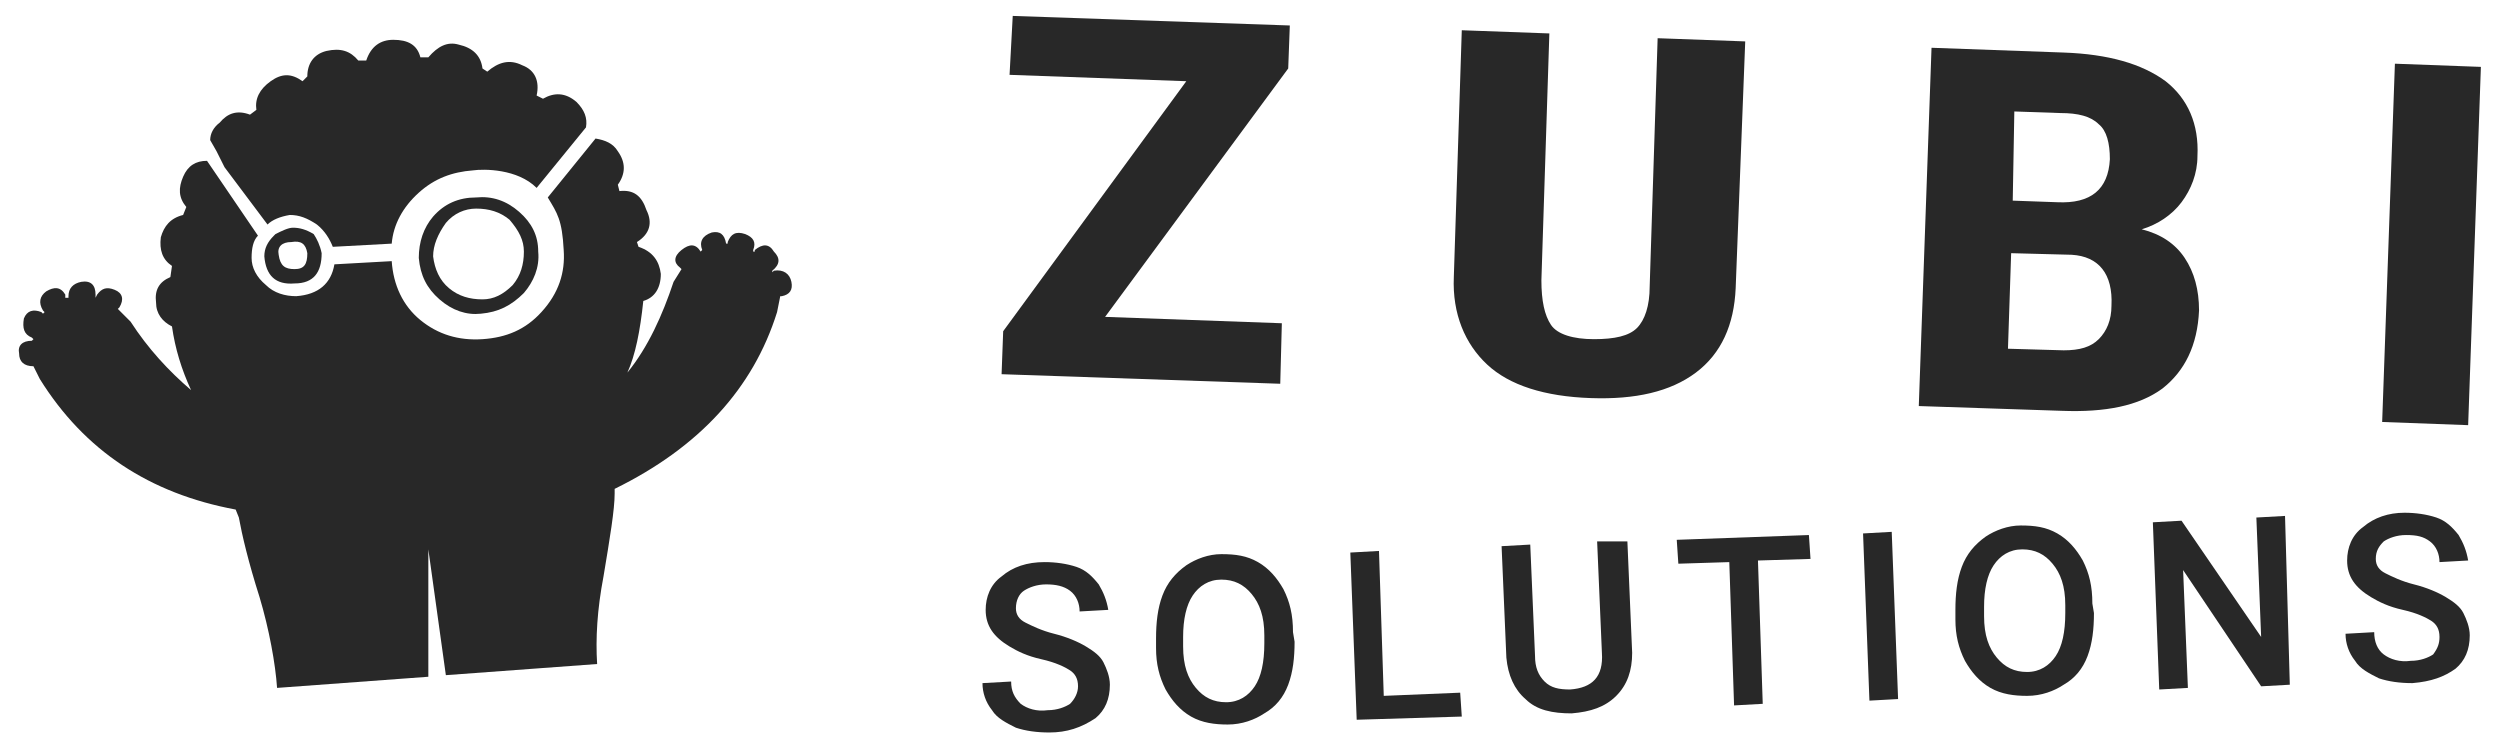<?xml version="1.0" encoding="UTF-8"?> <svg xmlns="http://www.w3.org/2000/svg" xmlns:xlink="http://www.w3.org/1999/xlink" id="Layer_1" viewBox="0 0 157 47" style="enable-background:new 0 0 157 47"><style>.st0{fill:#282828}</style><g><path class="st0" d="M69.4 19.9l11.1.4-.1 3.8-17.5-.6.1-2.7L74.5 5.1 63.4 4.7 63.6 1l17.4.6-.1 2.7L69.4 19.9z"></path><path class="st0" d="M109.6 2.6 109 18.1c-.1 2.3-.9 4.1-2.5 5.3-1.6 1.2-3.8 1.7-6.6 1.6-2.9-.1-5.1-.8-6.5-2.1s-2.2-3.2-2.1-5.5l.5-15.5 5.5.2-.5 15.5c0 1.3.2 2.2.6 2.8s1.4.9 2.7.9 2.2-.2 2.7-.7c.5-.5.8-1.4.8-2.6l.5-15.6L109.6 2.6z"></path><path class="st0" d="M120.5 25.5 121.3 3l8.3.3c2.8.1 4.9.7 6.4 1.8 1.4 1.1 2.1 2.7 2 4.7.0 1.1-.4 2.1-1 2.9s-1.5 1.4-2.5 1.7c1.2.3 2.1.9 2.7 1.8.6.9.9 2 .9 3.3-.1 2.2-.9 3.8-2.3 4.9-1.5 1.1-3.6 1.5-6.3 1.4L120.5 25.5zM126.4 12.6l2.8.1c2.1.1 3.2-.8 3.3-2.7.0-1-.2-1.8-.7-2.2-.5-.5-1.3-.7-2.4-.7l-2.9-.1L126.4 12.6zM126.3 15.9l-.2 6 3.5.1c1 0 1.7-.2 2.2-.7.5-.5.8-1.2.8-2.1.1-2-.8-3.1-2.5-3.2L126.3 15.9z"></path><path class="st0" d="M155 26.7l-5.4-.2L150.4 4l5.4.2L155 26.7z"></path></g><g><path class="st0" d="M67.7 43.1c0-.5-.2-.8-.5-1-.3-.2-.9-.5-1.8-.7-.9-.2-1.5-.5-2-.8-1-.6-1.5-1.3-1.5-2.3.0-.8.3-1.6 1-2.1.7-.6 1.6-.9 2.7-.9.7.0 1.4.1 2 .3.6.2 1 .6 1.4 1.1.3.5.5 1 .6 1.6l-1.8.1c0-.5-.2-1-.6-1.3-.4-.3-.9-.4-1.5-.4-.6.0-1.1.2-1.4.4s-.5.6-.5 1.1c0 .4.2.7.6.9.4.2 1 .5 1.8.7.8.2 1.5.5 2 .8.5.3.9.6 1.1 1 .2.4.4.9.4 1.4.0.9-.3 1.6-.9 2.1C67.9 45.7 67 46 65.9 46c-.8.0-1.5-.1-2.1-.3-.6-.3-1.2-.6-1.5-1.1-.4-.5-.6-1.1-.6-1.7l1.8-.1c0 .6.2 1 .6 1.4.4.3 1 .5 1.7.4.6.0 1.1-.2 1.4-.4C67.5 43.9 67.7 43.5 67.7 43.1z"></path><path class="st0" d="M81.3 40.3c0 1-.1 1.9-.4 2.7-.3.8-.8 1.4-1.5 1.8-.6.4-1.4.7-2.3.7-.8.0-1.6-.1-2.3-.5s-1.2-1-1.6-1.7c-.4-.8-.6-1.6-.6-2.6v-.6c0-1 .1-1.9.4-2.7.3-.8.8-1.4 1.5-1.9.6-.4 1.4-.7 2.2-.7.9.0 1.6.1 2.3.5.7.4 1.2 1 1.6 1.7.4.8.6 1.6.6 2.7L81.3 40.3zM79.4 39.9c0-1.2-.3-2-.8-2.6-.5-.6-1.1-.9-1.9-.9-.8.0-1.4.4-1.8 1-.4.6-.6 1.5-.6 2.6v.6c0 1.2.3 2 .8 2.6.5.6 1.1.9 1.9.9.8.0 1.4-.4 1.8-1 .4-.6.6-1.5.6-2.7v-.5z"></path><path class="st0" d="M86.9 43.7l4.8-.2.1 1.5-6.6.2-.4-10.5 1.8-.1L86.9 43.7z"></path><path class="st0" d="M102.2 34l.3 7c0 1.1-.3 2-1 2.7-.7.7-1.6 1-2.8 1.1-1.2.0-2.2-.2-2.9-.9-.7-.6-1.1-1.5-1.2-2.6l-.3-7 1.8-.1.3 7c0 .7.2 1.2.6 1.6.4.4.9.5 1.6.5 1.4-.1 2.1-.8 2-2.3l-.3-7L102.2 34z"></path><path class="st0" d="M113.7 35.1l-3.3.1.3 9-1.8.1-.3-9-3.2.1-.1-1.5 8.3-.3L113.7 35.1z"></path><path class="st0" d="M119.2 43.9l-1.8.1L117 33.5l1.8-.1L119.2 43.9z"></path><path class="st0" d="M131.5 38.5c0 1-.1 1.9-.4 2.7-.3.8-.8 1.4-1.5 1.8-.6.4-1.4.7-2.3.7-.8.0-1.6-.1-2.3-.5-.7-.4-1.2-1-1.6-1.7-.4-.8-.6-1.6-.6-2.6v-.6c0-1 .1-1.9.4-2.7.3-.8.8-1.4 1.5-1.9.6-.4 1.4-.7 2.2-.7.9.0 1.6.1 2.3.5.7.4 1.2 1 1.6 1.7.4.8.6 1.6.6 2.7L131.5 38.5zM129.7 38c0-1.2-.3-2-.8-2.6-.5-.6-1.1-.9-1.9-.9-.8.0-1.4.4-1.8 1-.4.6-.6 1.5-.6 2.6v.6c0 1.2.3 2 .8 2.6.5.6 1.1.9 1.9.9.8.0 1.4-.4 1.8-1 .4-.6.6-1.5.6-2.7V38z"></path><path class="st0" d="M143.8 43l-1.8.1-4.9-7.3.3 7.4-1.8.1-.4-10.5 1.8-.1 5 7.3-.3-7.5 1.8-.1L143.8 43z"></path><path class="st0" d="M153.2 40c0-.5-.2-.8-.5-1-.3-.2-.9-.5-1.8-.7-.9-.2-1.5-.5-2-.8-1-.6-1.5-1.3-1.5-2.3.0-.8.3-1.6 1-2.1.7-.6 1.6-.9 2.6-.9.7.0 1.4.1 2 .3.6.2 1 .6 1.4 1.1.3.5.5 1 .6 1.6l-1.8.1c0-.5-.2-1-.6-1.3-.4-.3-.8-.4-1.5-.4-.6.0-1.1.2-1.4.4-.3.3-.5.6-.5 1.1.0.4.2.7.6.9.4.2 1 .5 1.8.7.8.2 1.5.5 2 .8.5.3.9.6 1.1 1 .2.4.4.9.4 1.4.0.9-.3 1.6-.9 2.1-.7.5-1.5.8-2.7.9-.8.0-1.5-.1-2.1-.3-.6-.3-1.2-.6-1.5-1.1-.4-.5-.6-1.1-.6-1.7l1.8-.1c0 .6.2 1.1.6 1.4.4.3 1 .5 1.7.4.6.0 1.1-.2 1.4-.4C153.1 40.7 153.2 40.4 153.2 40z"></path></g><g><path class="st0" d="M14.1 10.5l2.7 3.6c.3-.3.8-.5 1.4-.6.6.0 1.1.2 1.7.6.5.4.8.9 1 1.4l3.7-.2c.1-1.2.7-2.3 1.7-3.2 1-.9 2.1-1.3 3.4-1.4.7-.1 2.8-.1 4 1.1L36.8 8c.1-.6-.1-1.1-.6-1.6-.7-.6-1.4-.6-2.1-.2l-.4-.2c.2-.9-.1-1.6-.9-1.9-.8-.4-1.5-.2-2.2.4l-.3-.2c-.1-.8-.6-1.3-1.5-1.5-.7-.2-1.3.1-1.9.8h-.5c-.2-.8-.8-1.1-1.7-1.1-.8.0-1.4.4-1.7 1.3h-.5c-.5-.6-1.1-.8-2-.6-.8.2-1.2.8-1.2 1.6L19 5.1c-.7-.5-1.3-.5-2 0-.7.5-1 1.1-.9 1.8l-.4.3c-.8-.3-1.4-.1-1.9.5-.4.3-.6.7-.6 1.1l.4.7L14.1 10.5z"></path><path class="st0" d="M48.6 17l-.1.1V17c.5-.4.5-.8.1-1.2-.3-.5-.7-.5-1.2-.1v.1h-.1v-.1c.2-.5.0-.8-.5-1-.6-.2-.9.0-1.1.5v.1h-.1c-.1-.6-.4-.8-.9-.7-.6.2-.8.6-.6 1.1l-.1.1c-.3-.5-.7-.5-1.2-.1-.5.4-.5.8-.1 1.1l.1.1-.5.8c-.7 2.1-1.6 4.1-2.9 5.7v0 0c.5-1.1.8-2.6 1-4.5.7-.2 1.1-.8 1.1-1.7-.1-.8-.5-1.4-1.4-1.7L40 15.2c.8-.5 1-1.2.6-2-.3-.9-.8-1.3-1.7-1.2l-.1-.4c.5-.7.5-1.4.0-2.1C38.5 9 38 8.8 37.4 8.7l-3 3.7c.6 1 .9 1.4 1 3.3.1 1.4-.3 2.7-1.4 3.9-1 1.1-2.2 1.6-3.7 1.7-1.5.1-2.8-.3-3.9-1.2-1.1-.9-1.7-2.2-1.8-3.7L21 16.6c-.2 1.2-1 1.9-2.4 2-.7.0-1.4-.2-1.9-.7-.6-.5-.9-1.1-.9-1.7.0-.6.1-1.1.4-1.4L13 10.1c-.7.0-1.2.3-1.5 1-.3.7-.3 1.3.2 1.9l-.2.5c-.8.2-1.2.7-1.4 1.4-.1.8.1 1.4.7 1.8l-.1.7C10 17.7 9.7 18.2 9.8 19c0 .7.4 1.2 1 1.5.2 1.4.6 2.7 1.2 4-1.4-1.2-2.7-2.6-3.8-4.3l-.8-.8.1-.1c.3-.5.2-.9-.3-1.1-.5-.2-.8-.1-1.1.3L6 18.7v-.2c0-.6-.3-.9-.9-.8-.5.1-.8.4-.8.9v.1h-.2v-.2c-.3-.5-.7-.5-1.2-.2-.4.3-.5.7-.2 1.2l.1.1-.1.1-.1-.1c-.5-.2-.9-.1-1.1.4C1.4 20.6 1.5 21 2 21.2l.1.1L2 21.4c-.6.0-.9.3-.8.8.0.5.3.8.9.8l.4.8C5.3 28.3 9.4 31 14.8 32l.2.5c.2 1.1.6 2.8 1.3 5 .6 2 1 4.2 1.1 5.7l9.5-.7v-8l1.1 7.9 9.5-.7c-.1-1.6.0-3.4.4-5.5.4-2.4.7-4.2.7-5.2v-.3c5.3-2.6 8.7-6.3 10.2-11.1l.2-1h.1c.5-.1.7-.4.6-.9C49.6 17.2 49.2 16.9 48.6 17z"></path><path class="st0" d="M18.4 14.3c-.3.0-.7.2-1.1.4l-.1.1c-.4.4-.6.8-.6 1.3.1 1.2.7 1.8 1.9 1.7 1.2.0 1.7-.7 1.7-1.9-.1-.5-.3-.9-.5-1.2C19.2 14.4 18.8 14.3 18.4 14.3zM18.5 16.9c-.6.0-.9-.2-1-.9-.1-.5.2-.8.8-.8.6-.1.9.1 1 .7C19.3 16.6 19.1 16.9 18.5 16.9z"></path><path class="st0" d="M27.2 13.6c-.6.7-.9 1.6-.9 2.6.1 1.1.5 1.9 1.3 2.6.8.7 1.7 1 2.6.9 1.1-.1 1.9-.5 2.7-1.3.6-.7 1-1.6.9-2.6.0-1-.4-1.8-1.2-2.5-.8-.7-1.7-1-2.7-.9C28.8 12.4 27.9 12.8 27.2 13.6zM32.9 15.8c0 .8-.2 1.5-.7 2.1-.6.6-1.2.9-1.9.9-.8.0-1.5-.2-2.1-.7-.6-.5-.9-1.2-1-2 0-.7.3-1.4.8-2.1.5-.6 1.2-.9 1.9-.9.8.0 1.5.2 2.1.7C32.6 14.5 32.9 15.1 32.9 15.8z"></path></g></svg> 